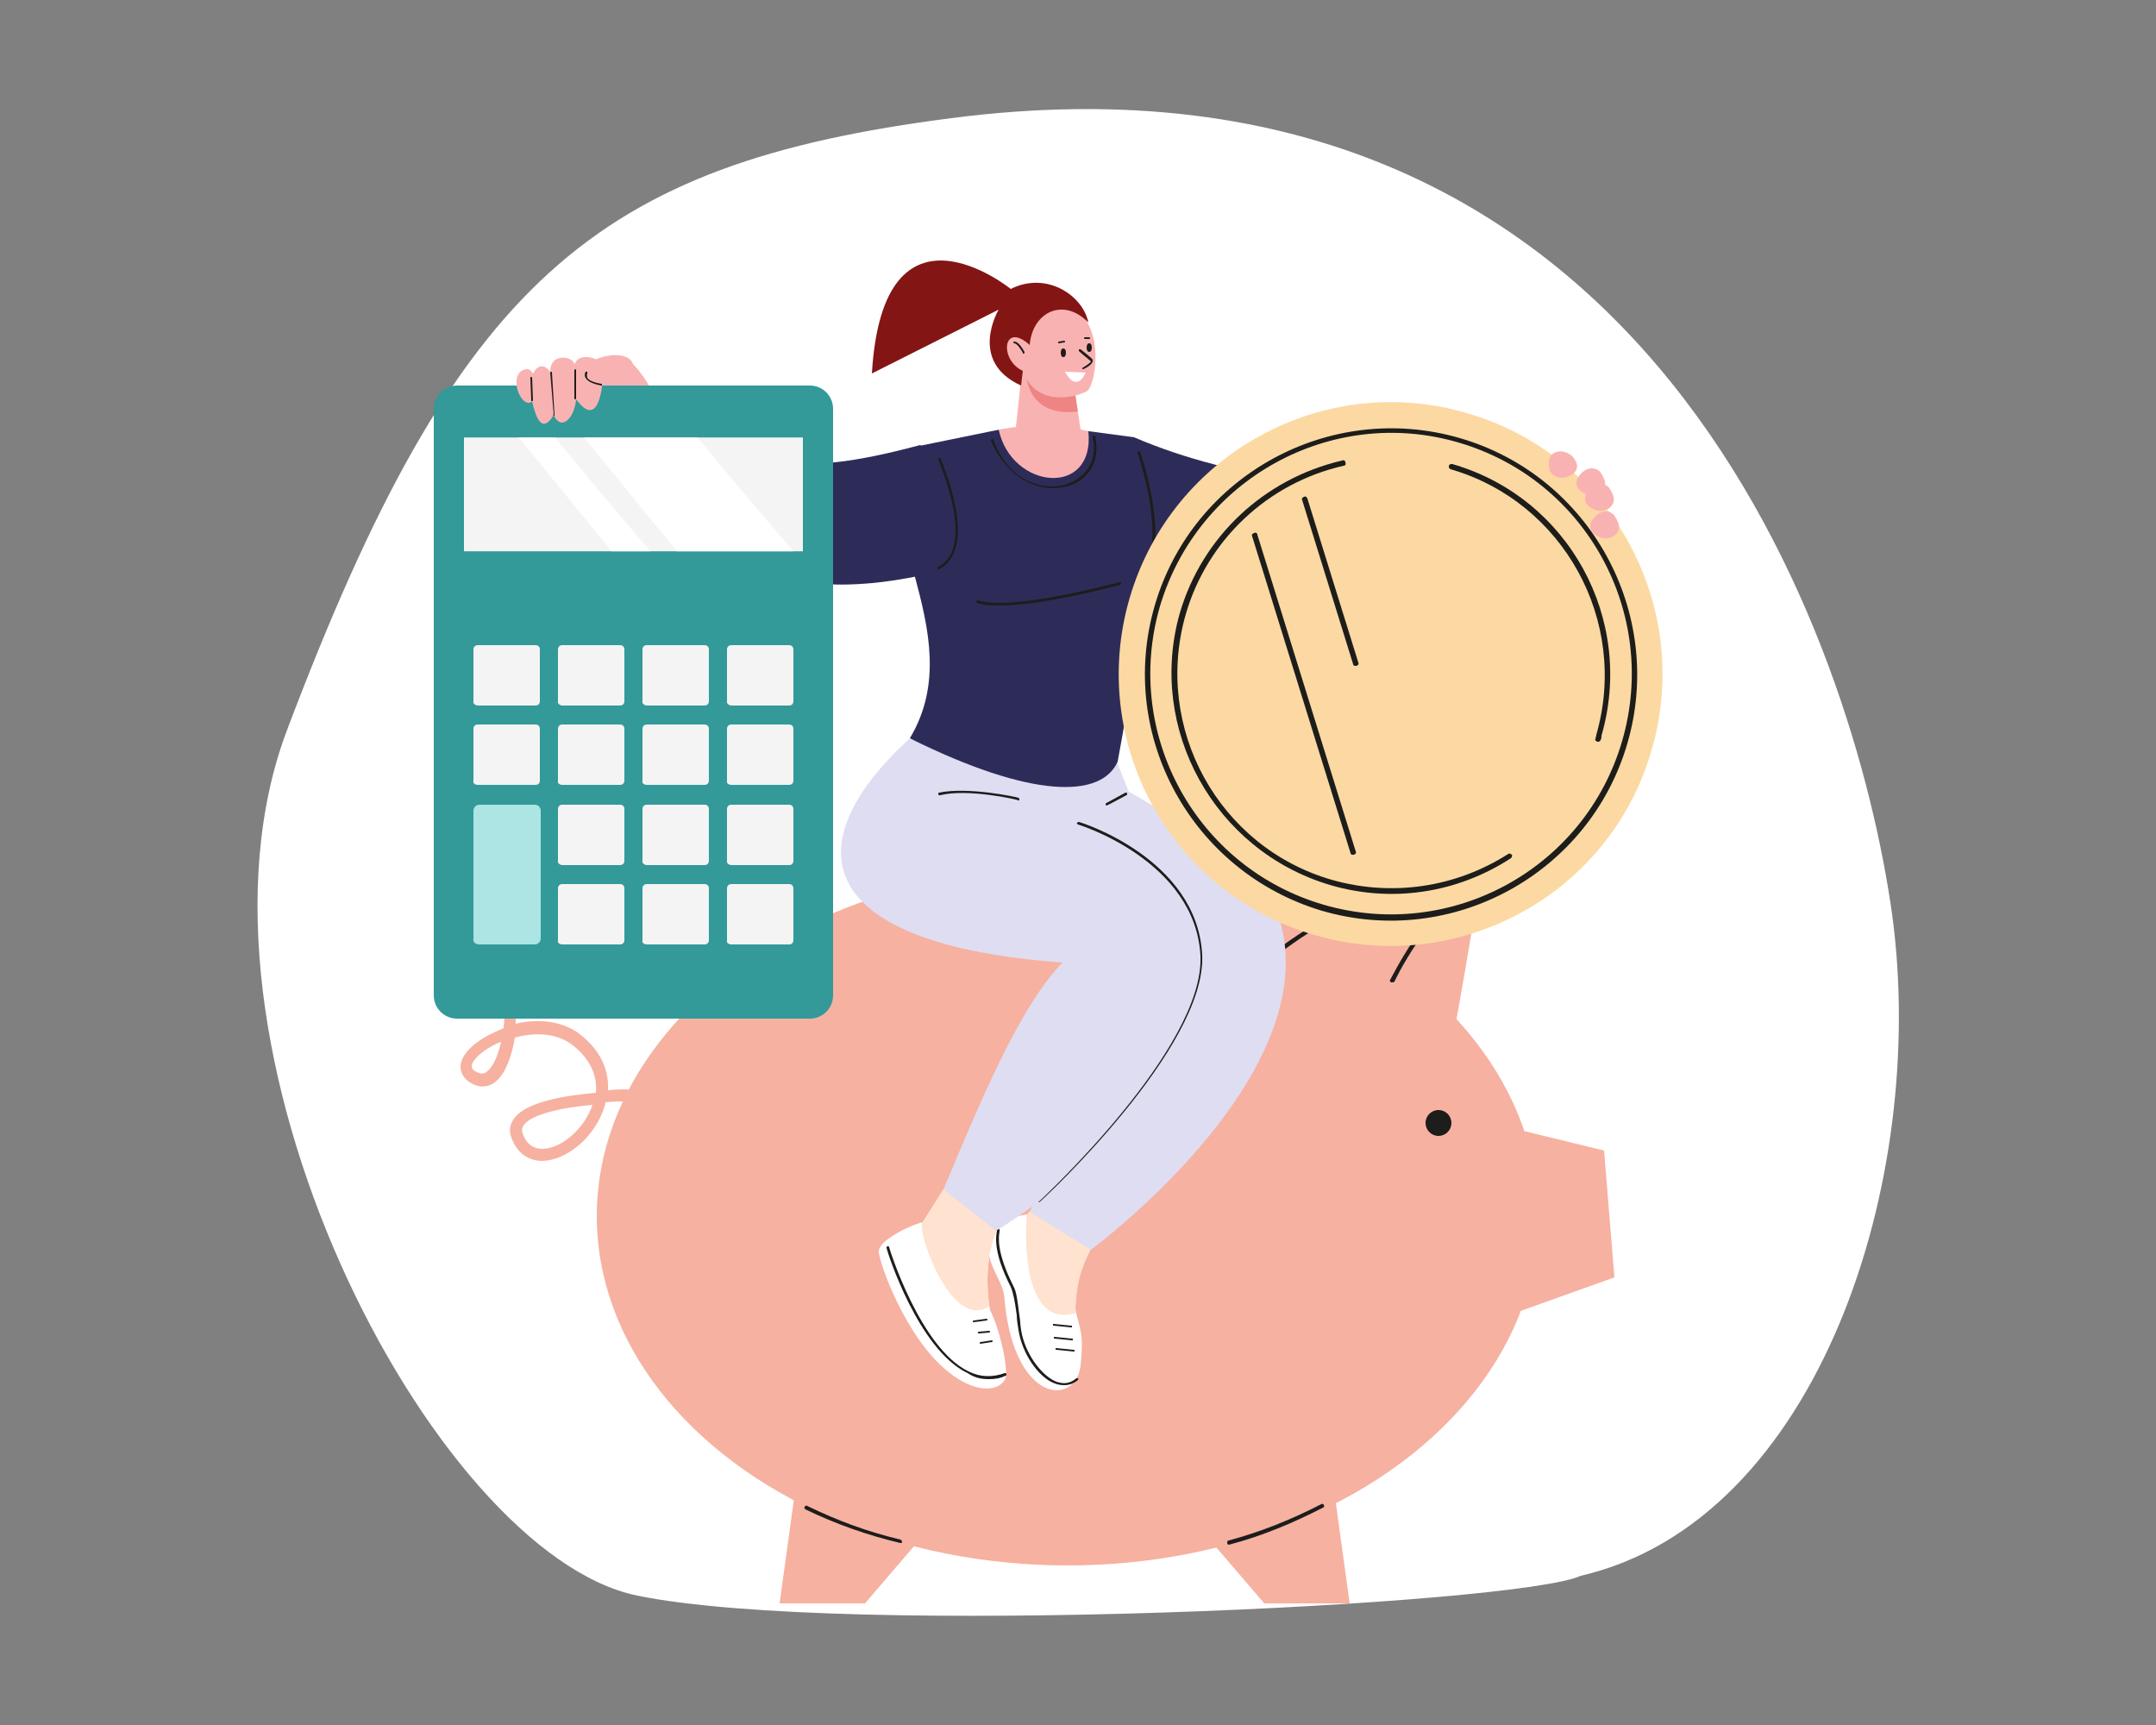 <?xml version="1.0" encoding="utf-8"?>
<!-- Generator: Adobe Illustrator 28.2.0, SVG Export Plug-In . SVG Version: 6.00 Build 0)  -->
<svg version="1.1" id="圖層_1" xmlns="http://www.w3.org/2000/svg" xmlns:xlink="http://www.w3.org/1999/xlink" x="0px" y="0px"
	 viewBox="0 0 250 200" style="enable-background:new 0 0 250 200;" xml:space="preserve">
<rect x="0" y="0" width="250" height="200" fill="#808080" stroke="none"/>
<style type="text/css">
	.st0{fill:#FFFFFF;}
	.st1{fill:#F6B1A1;}
	.st2{fill:#1D1D1B;}
	.st3{fill:#2D2C59;}
	.st4{fill:#F9B2B2;}
	.st5{clip-path:url(#XMLID_00000124141337457222891450000001034390022040764603_);fill:#FFE2CF;}
	.st6{clip-path:url(#XMLID_00000054247387572141194840000005601794583901578643_);fill:#FFE2CF;}
	.st7{fill:#DEDDF2;}
	.st8{clip-path:url(#XMLID_00000105388921457662838970000007294578957781210779_);fill:#EF8484;}
	.st9{fill:#841515;}
	.st10{fill:#FCD9A2;}
	.st11{fill:#339999;}
	.st12{clip-path:url(#XMLID_00000138556507357977778890000003215658610133139845_);fill:#FFFFFF;}
	.st13{fill:#F4F4F4;}
	.st14{fill:#ACE5E3;}
</style>
<g>
	<path class="st0" d="M183.3,182.7c-7.4,3.4-85.4,7.2-109.4,2.3c-23.8-4.9-54.4-64.1-40.6-100.4C53,32.5,69,19,110.3,13.7
		C191.8,3.1,215.1,75.3,219.4,106C223.6,136.8,210.9,176.3,183.3,182.7z"/>
	<g>
		<polygon class="st1" points="153.5,164.1 156.5,185.9 146.6,185.9 135.8,173.3 		"/>
		<g>
			<g>
				<ellipse class="st1" cx="123.8" cy="141" rx="54.6" ry="40.5"/>
				<polygon class="st1" points="169.6,129.4 186,133.4 187.2,148.1 166.8,155.4 				"/>
			</g>
			<path class="st1" d="M145.1,113c0,0,11.1-10.9,26.8-12.6c0,0-3.8,23.7-4.8,26.3C166,129.3,145.1,113,145.1,113z"/>
		</g>
		<polygon class="st1" points="93.4,164.1 90.4,185.9 100.3,185.9 111.1,173.3 		"/>
		<g>
			<path class="st2" d="M111.6,104.3c-0.1,0-0.2-0.1-0.2-0.2c0-0.1,0.1-0.3,0.2-0.3c7.2-1.5,14.7-1.5,22.3,0c0.1,0,0.2,0.1,0.2,0.3
				c0,0.1-0.2,0.2-0.3,0.2C126.2,102.8,118.8,102.8,111.6,104.3C111.6,104.3,111.6,104.3,111.6,104.3z"/>
		</g>
		<g>
			<path class="st2" d="M161.4,113.9c0,0-0.1,0-0.1,0c-0.1-0.1-0.2-0.2-0.1-0.3c0.2-0.3,4.1-8.4,8.5-10.2c0.1,0,0.3,0,0.3,0.1
				c0,0.1,0,0.3-0.1,0.3c-4.2,1.8-8.2,9.9-8.2,10C161.6,113.9,161.5,113.9,161.4,113.9z"/>
		</g>
		<circle class="st2" cx="166.8" cy="130.2" r="1.5"/>
		<g>
			<path class="st2" d="M146.1,112.3c-0.1,0-0.1,0-0.2-0.1c-0.1-0.1-0.1-0.2,0-0.3c1.8-1.6,4-3.2,6.5-4.7c0.1-0.1,0.3,0,0.3,0.1
				c0.1,0.1,0,0.3-0.1,0.3c-2.5,1.6-4.6,3.1-6.4,4.7C146.2,112.3,146.2,112.3,146.1,112.3z"/>
		</g>
		<g>
			<path class="st1" d="M62.9,134.6c-1.7,0-3-1-3.6-2.7c-0.3-0.8-0.2-1.5,0.3-2.2c1.4-2,6.1-2.7,9.5-3c0.2-2.1-0.8-4.1-2.8-5.6
				c-1.9-1.4-4.4-1.4-6.6-0.8c-0.3,1.9-1,4-2.1,5c-0.9,0.8-2,0.9-3.1,0.2c-0.8-0.5-1.1-1.2-1.1-1.9c0.1-1.6,2.1-3.1,3.9-3.9
				c0.4-0.2,0.7-0.3,1.1-0.5c0.1-0.9,0.1-1.5,0-1.8c-0.2-0.3,0-0.8,0.3-0.9c0.3-0.2,0.8,0,0.9,0.3c0.2,0.3,0.2,1,0.2,1.9
				c2.4-0.6,5.2-0.4,7.3,1.1c2.9,2.2,3.5,4.7,3.4,6.6c1.1-0.1,1.9-0.1,2.1-0.1c0.4,0,0.7,0.3,0.7,0.7c0,0.4-0.3,0.7-0.7,0.7
				c-0.7,0-1.5,0-2.4,0.1c0,0.2-0.1,0.4-0.1,0.5C69,131.8,65.8,134.5,62.9,134.6C63,134.6,62.9,134.6,62.9,134.6z M68.7,128.1
				c-3.5,0.3-7.2,1.1-8,2.4c-0.2,0.3-0.2,0.6-0.1,0.9c0.4,1.2,1.2,1.8,2.3,1.8c0,0,0,0,0.1,0C65.2,133.1,67.8,130.8,68.7,128.1z
				 M58.1,120.8c-0.1,0-0.2,0.1-0.3,0.1c-2,0.9-3.1,2.1-3.1,2.7c0,0.1,0,0.4,0.4,0.6c0.7,0.4,1.1,0.3,1.4,0
				C57.2,123.7,57.8,122.2,58.1,120.8z"/>
		</g>
		<g>
			<path class="st2" d="M104.4,178.9C104.4,178.9,104.4,178.9,104.4,178.9c-3.8-0.9-7.5-2.2-11-3.9c-0.1-0.1-0.2-0.2-0.1-0.3
				c0.1-0.1,0.2-0.2,0.3-0.1c3.5,1.7,7,3,10.8,3.9c0.1,0,0.2,0.2,0.2,0.3C104.6,178.9,104.5,178.9,104.4,178.9z"/>
		</g>
		<g>
			<path class="st2" d="M142.5,179.1c-0.1,0-0.2-0.1-0.2-0.2c0-0.1,0-0.3,0.2-0.3c3.7-1,7.2-2.4,10.7-4.2c0.1-0.1,0.3,0,0.3,0.1
				c0.1,0.1,0,0.3-0.1,0.3C149.9,176.6,146.3,178.1,142.5,179.1C142.5,179.1,142.5,179.1,142.5,179.1z"/>
		</g>
		<path class="st3" d="M176.5,57.5c-18.9-0.3-33.1-1.7-45-6.8V66c10.2,5.4,29.3,6.3,48.9-0.1L176.5,57.5z"/>
		<path class="st4" d="M76.2,47c-0.8-3.1-3.4-5.4-3.4-5.4c-3.9-0.9-11.1,4.9-11.1,4.9c3,2.4,4.9,4.9,8.3,6.1
			C70,53,75.2,51.3,76.2,47z"/>
		<path class="st3" d="M106.7,51.6C91,55.8,87.2,53.7,76.2,47c-1,3.7-3.2,4.3-6.2,5.5c11.8,12.6,20.3,17.7,36.9,14.2
			C111.4,63.9,110.5,54.2,106.7,51.6z"/>
		<g>
			<g>
				<defs>
					<path id="XMLID_00000068666224169052493580000006994215966170472626_" d="M114.6,143.1c0.1-1.2,2.6-2,4.5-2.3l3-2.9l4.9,5.9
						c-1.3,2.5-2.2,4.2-2.3,8c0.5,2.4,1,2.7,0.6,6.5c-0.5,4.7-7.6,4.6-8.8-7.4C116.5,148.3,114.1,146.9,114.6,143.1z"/>
				</defs>
				<use xlink:href="#XMLID_00000068666224169052493580000006994215966170472626_"  style="overflow:visible;fill:#FFFFFF;"/>
				<clipPath id="XMLID_00000027588537000620798810000001232517870286952330_">
					<use xlink:href="#XMLID_00000068666224169052493580000006994215966170472626_"  style="overflow:visible;"/>
				</clipPath>
				<path style="clip-path:url(#XMLID_00000027588537000620798810000001232517870286952330_);fill:#FFE2CF;" d="M119.1,140.5
					c-0.1,0.2-1.2,13.5,5.4,11.8c6.2-1.6,4.5-10.5,4.5-10.5S121.1,136.5,119.1,140.5z"/>
			</g>
			<g>
				<path class="st2" d="M122.3,160.4c-1.9-0.7-3.8-3.5-4.2-6.2c-0.1-0.6-0.2-1.2-0.2-1.7c-0.2-1.5-0.4-2.6-0.7-3.3
					c-2.1-4.1-1.7-5.9-1.6-6.5c0,0,0-0.1,0-0.1c0-0.1,0-0.1,0.1-0.1c0.1,0,0.1,0,0.2,0c0,0.1,0,0.1,0,0.3c-0.1,0.6-0.4,2.3,1.6,6.3
					c0.4,0.7,0.5,1.9,0.7,3.4c0.1,0.5,0.1,1.1,0.2,1.7c0.4,2.6,2.3,5.3,4.1,6c0.9,0.3,1.6,0.2,2.3-0.4c0.1,0,0.1,0,0.2,0
					s0,0.1,0,0.2c-0.5,0.4-1,0.6-1.6,0.6C122.9,160.6,122.6,160.5,122.3,160.4z"/>
			</g>
			<g>
				<path class="st2" d="M124.2,153.9c0.1,0,0.1,0,0.1-0.1c0-0.1,0-0.1-0.1-0.1l-2-0.2c-0.1,0-0.1,0-0.1,0.1c0,0.1,0,0.1,0.1,0.1
					L124.2,153.9C124.2,153.9,124.2,153.9,124.2,153.9z"/>
			</g>
			<g>
				<path class="st2" d="M124.3,155.4c0.1,0,0.1,0,0.1-0.1c0-0.1,0-0.1-0.1-0.1l-2-0.2c-0.1,0-0.1,0-0.1,0.1c0,0.1,0,0.1,0.1,0.1
					L124.3,155.4C124.3,155.4,124.3,155.4,124.3,155.4z"/>
			</g>
			<g>
				<path class="st2" d="M124.5,156.7c0.1,0,0.1,0,0.1-0.1c0-0.1,0-0.1-0.1-0.1l-2-0.2c-0.1,0-0.1,0-0.1,0.1c0,0.1,0,0.1,0.1,0.1
					L124.5,156.7C124.5,156.7,124.5,156.7,124.5,156.7z"/>
			</g>
		</g>
		<g>
			<g>
				<defs>
					<path id="XMLID_00000008827630804957325400000015658646424090785942_" d="M101.9,145.1c0-1.2,3.2-2.9,5.1-3.4l2.4-3.8l6.9,3.1
						c-1.9,3.6-2.1,7.3-1.5,10.9c1,1.9,2.1,6.3,1.8,7.9c-0.8,1.7-3.7,1.7-6.7-0.8C105,155.1,101.9,146.3,101.9,145.1z"/>
				</defs>
				<use xlink:href="#XMLID_00000008827630804957325400000015658646424090785942_"  style="overflow:visible;fill:#FFFFFF;"/>
				<clipPath id="XMLID_00000005269153347180191270000010100397608645051031_">
					<use xlink:href="#XMLID_00000008827630804957325400000015658646424090785942_"  style="overflow:visible;"/>
				</clipPath>
				<path style="clip-path:url(#XMLID_00000005269153347180191270000010100397608645051031_);fill:#FFE2CF;" d="M106.4,139.3
					l0.5,2.6c-0.3,1.7,3.6,12.5,7.9,9.5c4.2-2.9,1.4-14.2,1.4-14.2l-7.9-2.8L106.4,139.3z"/>
			</g>
			<g>
				<path class="st2" d="M114.7,159.9c0.7,0,1.3-0.1,1.9-0.4c0.1,0,0.1-0.1,0.1-0.2c0-0.1-0.1-0.1-0.2-0.1c-1.4,0.5-2.8,0.5-4.2-0.2
					c-5.6-2.7-9.2-14.3-9.2-14.4c0-0.1-0.1-0.1-0.2-0.1c-0.1,0-0.1,0.1-0.1,0.2c0.1,0.5,3.7,11.8,9.4,14.5
					C113.1,159.8,113.9,159.9,114.7,159.9z"/>
			</g>
			<g>
				<path class="st2" d="M112.9,153.3c0,0,1.5-0.2,1.5-0.2c0.1,0,0.1-0.1,0.1-0.1c0-0.1-0.1-0.1-0.1-0.1l-1.5,0.2
					c-0.1,0-0.1,0.1-0.1,0.1C112.8,153.2,112.8,153.3,112.9,153.3z"/>
			</g>
			<g>
				<path class="st2" d="M113.5,154.6c0,0,1.2-0.1,1.2-0.1c0.1,0,0.1-0.1,0.1-0.1c0-0.1-0.1-0.1-0.1-0.1l-1.2,0.1
					c-0.1,0-0.1,0.1-0.1,0.1C113.3,154.5,113.4,154.6,113.5,154.6z"/>
			</g>
			<g>
				<path class="st2" d="M113.7,155.8c0,0,1.3-0.2,1.3-0.2c0.1,0,0.1-0.1,0.1-0.1c0-0.1-0.1-0.1-0.1-0.1l-1.3,0.2
					c-0.1,0-0.1,0.1-0.1,0.1C113.6,155.8,113.7,155.8,113.7,155.8z"/>
			</g>
		</g>
		<path class="st7" d="M133.9,109.6c-18.5-14-13.2-18.9-3-17.8c0,0,15.2,8.2,17.7,15.6c4.4,18-22.1,37.5-22.1,37.5l-7.1-4.4
			L133.9,109.6z"/>
		<path class="st7" d="M138.6,107.3c-1.7-5.9-6.8-13.2-6.8-13.2l-2.7-6.8l-23.7-1.6c-13.6,12.5-10.8,23.8,17.8,25.9
			c-5,5.2-9.4,15.8-13.8,26.3l6.1,4.8C115.5,142.7,144,125.7,138.6,107.3z"/>
		<g>
			<path class="st2" d="M120.5,139.4c0.3-0.2,19.4-17.9,18.9-28.7c-0.6-11.2-14.2-15.4-14.3-15.4c-0.1,0-0.1,0-0.2,0.1
				s0,0.1,0.1,0.2c0.1,0,13.6,4.2,14.2,15.2c0.5,10.7-18.5,28.3-18.7,28.5C120.4,139.2,120.4,139.3,120.5,139.4
				C120.5,139.4,120.5,139.4,120.5,139.4z"/>
		</g>
		<path class="st3" d="M131.5,50.7l-5.2-0.7l-10.4-0.2l-9.3,1.9c-7.4,7.7,6.4,21.4-1.1,33.9c14.1,7,22.2,7,24.1,2.7
			c0,0,2.6-14.2,3.4-19.8C134.6,57.4,131.5,50.7,131.5,50.7z"/>
		<g>
			<g>
				<defs>
					<path id="XMLID_00000039835844945338991090000017384421648480147849_" d="M123.9,40.7l1.4,9.1l0.9,0.2
						c0.8,7.7-8.9,6.8-10.4-0.2l2-0.3l0.8-7.4L123.9,40.7z"/>
				</defs>
				<use xlink:href="#XMLID_00000039835844945338991090000017384421648480147849_"  style="overflow:visible;fill:#F9B2B2;"/>
				<clipPath id="XMLID_00000176751570671125161230000001364005475023170238_">
					<use xlink:href="#XMLID_00000039835844945338991090000017384421648480147849_"  style="overflow:visible;"/>
				</clipPath>
				<path style="clip-path:url(#XMLID_00000176751570671125161230000001364005475023170238_);fill:#EF8484;" d="M118.9,42.1
					c0,0-0.6,6.5,6.2,5.6c3.3-0.4,1.3-5.2,1.3-5.2l-8.8-0.4L118.9,42.1z"/>
			</g>
			<path class="st4" d="M118.6,43c1.6,4.5,6.7,2.9,7.5,2.3c0.8-0.6,1.9-6.1-0.7-8.8c-2.6-2.7-6.5-2.4-8.7-0.2
				C114.5,38.5,115.7,43.8,118.6,43z"/>
			<path class="st9" d="M119.4,40c0.3-3.8,3.9-5.6,6.8-2.6c-0.6-3.1-4.8-6-9-3.9c0,0-14.8-12-16.1,9.8l14.7-7.4c0,0-3.6,6,2.6,8.8
				l0.2-1.7C115.8,41.7,116.3,37.2,119.4,40z"/>
		</g>
		<g>
			<path class="st2" d="M128.3,93.4c0.1,0,2.3-1.2,2.3-1.2c0.1,0,0.1-0.1,0.1-0.2c0-0.1-0.1-0.1-0.2-0.1l-2.2,1.2
				c-0.1,0-0.1,0.1-0.1,0.2C128.2,93.3,128.3,93.4,128.3,93.4z"/>
		</g>
		<g>
			<path class="st2" d="M118.1,92.8c0.1,0,0.1,0,0.1-0.1c0-0.1,0-0.1-0.1-0.2c-0.2-0.1-5.9-1.3-9.2-0.6c-0.1,0-0.1,0.1-0.1,0.2
				c0,0.1,0.1,0.1,0.2,0.1C112.2,91.4,118,92.7,118.1,92.8C118.1,92.8,118.1,92.8,118.1,92.8z"/>
		</g>
		<g>
			<path class="st2" d="M125.6,42.8c0.3-0.1,1-0.5,1.1-0.9c0-0.1,0-0.1,0-0.2c-0.2-0.3-1.3-1.1-1.4-1.2c-0.1,0-0.1,0-0.2,0
				c0,0.1,0,0.1,0,0.2c0.3,0.3,1.2,1,1.4,1.2c0,0.1-0.4,0.4-0.9,0.7c-0.1,0-0.1,0.1-0.1,0.2C125.5,42.8,125.5,42.8,125.6,42.8z"/>
		</g>
		<path class="st2" d="M123,40.9c0,0.3,0.1,0.5,0.3,0.5c0.2,0,0.3-0.2,0.3-0.5c0-0.3-0.1-0.5-0.3-0.5C123.1,40.4,123,40.6,123,40.9z
			"/>
		<path class="st2" d="M126,40.3c0,0.3,0.1,0.5,0.3,0.5s0.3-0.2,0.3-0.5c0-0.3-0.1-0.5-0.3-0.5S126,40,126,40.3z"/>
		<path class="st0" d="M125.9,43.2l-2.4-0.1C123.5,43.1,124.7,45.7,125.9,43.2z"/>
		<g>
			<path class="st2" d="M125.8,39.3h0.5c0.1,0,0.1-0.1,0.1-0.1c0-0.1-0.1-0.1-0.1-0.1h-0.5c-0.1,0-0.1,0.1-0.1,0.1
				C125.7,39.3,125.8,39.3,125.8,39.3z"/>
		</g>
		<g>
			<path class="st2" d="M122.8,39.8c0,0,0.6-0.1,0.6-0.1c0.1,0,0.1-0.1,0.1-0.1c0-0.1-0.1-0.1-0.1-0.1l-0.6,0.1
				c-0.1,0-0.1,0.1-0.1,0.1C122.6,39.7,122.7,39.8,122.8,39.8z"/>
		</g>
		<g>
			<path class="st2" d="M118.7,41c0.1,0,0.1-0.1,0.1-0.2c-0.1-0.1-0.6-1.2-1.2-1.2c-0.1,0-0.1,0.1-0.1,0.1c0,0.1,0.1,0.1,0.1,0.1
				c0.3,0,0.8,0.7,1,1.1C118.6,41,118.6,41,118.7,41z"/>
		</g>
		<g>
			<path class="st2" d="M122.1,56.6c0.6,0,1.1-0.1,1.6-0.2c2.6-0.7,3.9-3,3.3-5.8c0-0.1-0.1-0.1-0.2-0.1c-0.1,0-0.1,0.1-0.1,0.2
				c0.7,3.2-1.3,4.9-3.2,5.5c-2.9,0.8-6.7-0.7-8.3-5.2c0-0.1-0.1-0.1-0.2-0.1c-0.1,0-0.1,0.1-0.1,0.2
				C116.5,54.8,119.4,56.6,122.1,56.6z"/>
		</g>
		<g>
			<path class="st2" d="M133.2,66.7c0.1,0,0.1,0,0.1-0.1c2-5.9-1.1-14.1-1.1-14.2c0-0.1-0.1-0.1-0.2-0.1c-0.1,0-0.1,0.1-0.1,0.2
				c0,0.1,3,8.1,1.1,14C133.1,66.6,133.1,66.7,133.2,66.7C133.2,66.7,133.2,66.7,133.2,66.7z"/>
		</g>
		<g>
			<path class="st2" d="M108.9,66c4.7-2.5,0.3-12.4,0.2-12.8c0-0.1-0.1-0.1-0.2-0.1c-0.1,0-0.1,0.1-0.1,0.2c0,0.1,4.5,10.1,0,12.4
				c-0.1,0-0.1,0.1-0.1,0.2C108.8,66,108.8,66,108.9,66z"/>
		</g>
		<g>
			<path class="st2" d="M116,70.2c5.1,0,13.5-2.3,13.9-2.4c0.1,0,0.1-0.1,0.1-0.2c0-0.1-0.1-0.1-0.2-0.1c-0.1,0-12.4,3.4-16.4,2.1
				c-0.1,0-0.1,0-0.2,0.1c0,0.1,0,0.1,0.1,0.2C114.1,70.2,115,70.2,116,70.2z"/>
		</g>
		<g>
			<path class="st10" d="M131,69.3c-4.9,16.7,4.7,34.3,21.4,39.1c16.7,4.9,34.3-4.7,39.1-21.4c4.9-16.7-4.7-34.3-21.4-39.1
				C153.5,43,135.9,52.6,131,69.3z"/>
			<g>
				<path class="st2" d="M133.9,70.2c4.4-15.1,20.3-23.8,35.4-19.4c15.1,4.4,23.8,20.3,19.4,35.4c-4.4,15.1-20.3,23.8-35.4,19.4
					C138.2,101.1,129.5,85.3,133.9,70.2z M134.5,70.3c-4.3,14.8,4.2,30.3,19,34.6c14.8,4.3,30.3-4.2,34.6-19
					c4.3-14.8-4.2-30.3-19-34.6C154.4,47,138.9,55.5,134.5,70.3z"/>
			</g>
			<g>
				<path class="st2" d="M185.2,86c0.2,0,0.3,0,0.4-0.2c0.1-0.2,0.1-0.3,0.1-0.5c3.9-13.5-3.8-27.6-17.3-31.5c-0.2,0-0.3,0-0.4,0.2
					c0,0.2,0,0.3,0.2,0.4c13.1,3.8,20.7,17.6,16.9,30.8c0,0.2-0.1,0.3-0.1,0.5C184.9,85.7,185,85.9,185.2,86
					C185.2,86,185.2,86,185.2,86z"/>
			</g>
			<g>
				<path class="st2" d="M154.2,102.6c7.1,2.1,14.7,1,21-3.1c0.1-0.1,0.2-0.3,0.1-0.4c-0.1-0.1-0.3-0.2-0.4-0.1
					c-6.1,3.9-13.5,5-20.5,3c-13.1-3.8-20.7-17.6-16.9-30.8c2.5-8.6,9.5-15.2,18.3-17.2c0.2,0,0.3-0.2,0.2-0.4
					c0-0.2-0.2-0.3-0.4-0.2c-9,2.1-16.2,8.8-18.8,17.7C133,84.5,140.8,98.6,154.2,102.6z"/>
			</g>
			<g>
				<path class="st2" d="M157.1,77.2c0.1,0,0.1,0,0.2,0c0.2-0.1,0.3-0.2,0.2-0.4l-5.9-19c-0.1-0.2-0.2-0.3-0.4-0.2
					c-0.2,0.1-0.3,0.2-0.2,0.4l5.9,19C156.9,77.1,157,77.2,157.1,77.2z"/>
			</g>
			<g>
				<path class="st2" d="M156.8,99.1c0.1,0,0.1,0,0.2,0c0.2-0.1,0.3-0.2,0.2-0.4L145.8,62c0-0.2-0.2-0.3-0.4-0.2
					c-0.2,0.1-0.3,0.2-0.2,0.4l11.4,36.7C156.6,99,156.7,99.1,156.8,99.1z"/>
			</g>
		</g>
		<path class="st4" d="M179.6,53.6c0,0.7,0,1.3,0.9,1.7c0.9,0.4,3.4-0.5,1.9-2.3C181.4,51.9,179.6,52.2,179.6,53.6z"/>
		<path class="st4" d="M186,55.5c-0.3-0.6-0.5-1.2-1.5-1.2c-1,0-2.8,1.9-0.8,2.9C185,57.8,186.6,56.8,186,55.5z"/>
		<path class="st4" d="M187,57.3c-0.3-0.6-0.5-1.2-1.5-1.2c-1,0-2.8,1.9-0.8,2.9C186,59.7,187.6,58.7,187,57.3z"/>
		<path class="st4" d="M187.6,60.5c-0.3-0.6-0.5-1.2-1.5-1.2c-1,0-2.8,1.9-0.8,2.9C186.7,62.9,188.2,61.8,187.6,60.5z"/>
		<g>
			<path class="st11" d="M53,118.1l40.9,0c1.5,0,2.7-1.2,2.7-2.7l0-68c0-1.5-1.2-2.7-2.7-2.7l-40.9,0c-1.5,0-2.7,1.2-2.7,2.7l0,68
				C50.3,116.9,51.5,118.1,53,118.1z"/>
			<g>
				<defs>
					
						<rect id="XMLID_00000048500605025482727230000012018792610862527643_" x="53.8" y="50.7" transform="matrix(-1 4.982387e-05 -4.982387e-05 -1 146.903 114.614)" width="39.3" height="13.2"/>
				</defs>
				<use xlink:href="#XMLID_00000048500605025482727230000012018792610862527643_"  style="overflow:visible;fill:#F4F4F4;"/>
				<clipPath id="XMLID_00000133525866676267997390000007308157478115556225_">
					<use xlink:href="#XMLID_00000048500605025482727230000012018792610862527643_"  style="overflow:visible;"/>
				</clipPath>
				<path style="clip-path:url(#XMLID_00000133525866676267997390000007308157478115556225_);fill:#FFFFFF;" d="M74.8,42.9
					c0.7,1.9,22.8,27.6,22.8,27.6l-14.3-0.7l-19.6-24L74.8,42.9z"/>
				<path style="clip-path:url(#XMLID_00000133525866676267997390000007308157478115556225_);fill:#FFFFFF;" d="M59.3,44.1
					C60,46,82.1,71.8,82.1,71.8l-8.4-4.5L54,43.2L59.3,44.1z"/>
			</g>
			<g>
				<g>
					<g>
						<path class="st13" d="M84.8,81.8l6.7,0c0.3,0,0.5-0.2,0.5-0.5l0-6c0-0.3-0.2-0.5-0.5-0.5l-6.7,0c-0.3,0-0.5,0.2-0.5,0.5l0,6
							C84.2,81.5,84.5,81.8,84.8,81.8z"/>
						<path class="st13" d="M75,81.8l6.7,0c0.3,0,0.5-0.2,0.5-0.5l0-6c0-0.3-0.2-0.5-0.5-0.5l-6.7,0c-0.3,0-0.5,0.2-0.5,0.5l0,6
							C74.4,81.5,74.7,81.8,75,81.8z"/>
						<path class="st13" d="M65.2,81.8l6.7,0c0.3,0,0.5-0.2,0.5-0.5l0-6c0-0.3-0.2-0.5-0.5-0.5l-6.7,0c-0.3,0-0.5,0.2-0.5,0.5l0,6
							C64.6,81.5,64.9,81.8,65.2,81.8z"/>
						<path class="st13" d="M55.4,81.8l6.7,0c0.3,0,0.5-0.2,0.5-0.5l0-6c0-0.3-0.2-0.5-0.5-0.5l-6.7,0c-0.3,0-0.5,0.2-0.5,0.5l0,6
							C54.8,81.5,55.1,81.8,55.4,81.8z"/>
					</g>
					<g>
						<path class="st13" d="M84.8,91l6.7,0c0.3,0,0.5-0.2,0.5-0.5l0-6c0-0.3-0.2-0.5-0.5-0.5l-6.7,0c-0.3,0-0.5,0.2-0.5,0.5l0,6
							C84.2,90.8,84.5,91,84.8,91z"/>
						<path class="st13" d="M75,91l6.7,0c0.3,0,0.5-0.2,0.5-0.5l0-6c0-0.3-0.2-0.5-0.5-0.5L75,84c-0.3,0-0.5,0.2-0.5,0.5l0,6
							C74.4,90.8,74.7,91,75,91z"/>
						<path class="st13" d="M65.2,91l6.7,0c0.3,0,0.5-0.2,0.5-0.5l0-6c0-0.3-0.2-0.5-0.5-0.5l-6.7,0c-0.3,0-0.5,0.2-0.5,0.5l0,6
							C64.6,90.8,64.9,91,65.2,91z"/>
						<path class="st13" d="M55.4,91l6.7,0c0.3,0,0.5-0.2,0.5-0.5l0-6c0-0.3-0.2-0.5-0.5-0.5l-6.7,0c-0.3,0-0.5,0.2-0.5,0.5l0,6
							C54.8,90.8,55.1,91,55.4,91z"/>
					</g>
					<g>
						<path class="st13" d="M84.8,100.3l6.7,0c0.3,0,0.5-0.2,0.5-0.5l0-6c0-0.3-0.2-0.5-0.5-0.5l-6.7,0c-0.3,0-0.5,0.2-0.5,0.5l0,6
							C84.2,100,84.5,100.3,84.8,100.3z"/>
						<path class="st13" d="M75,100.3l6.7,0c0.3,0,0.5-0.2,0.5-0.5l0-6c0-0.3-0.2-0.5-0.5-0.5l-6.7,0c-0.3,0-0.5,0.2-0.5,0.5l0,6
							C74.4,100,74.7,100.3,75,100.3z"/>
						<path class="st13" d="M65.2,100.3l6.7,0c0.3,0,0.5-0.2,0.5-0.5l0-6c0-0.3-0.2-0.5-0.5-0.5l-6.7,0c-0.3,0-0.5,0.2-0.5,0.5l0,6
							C64.6,100,64.9,100.3,65.2,100.3z"/>
					</g>
				</g>
				<g>
					<path class="st13" d="M84.8,109.5l6.7,0c0.3,0,0.5-0.2,0.5-0.5l0-6c0-0.3-0.2-0.5-0.5-0.5l-6.7,0c-0.3,0-0.5,0.2-0.5,0.5l0,6
						C84.2,109.3,84.5,109.5,84.8,109.5z"/>
					<path class="st13" d="M75,109.5l6.7,0c0.3,0,0.5-0.2,0.5-0.5l0-6c0-0.3-0.2-0.5-0.5-0.5l-6.7,0c-0.3,0-0.5,0.2-0.5,0.5l0,6
						C74.4,109.3,74.7,109.5,75,109.5z"/>
					<path class="st13" d="M65.2,109.5l6.7,0c0.3,0,0.5-0.2,0.5-0.5l0-6c0-0.3-0.2-0.5-0.5-0.5l-6.7,0c-0.3,0-0.5,0.2-0.5,0.5l0,6
						C64.6,109.3,64.9,109.5,65.2,109.5z"/>
					<path class="st14" d="M55.6,109.5l6.4,0c0.4,0,0.7-0.3,0.7-0.7l0-14.8c0-0.4-0.3-0.7-0.7-0.7l-6.4,0c-0.4,0-0.7,0.3-0.7,0.7
						l0,14.8C54.8,109.2,55.1,109.5,55.6,109.5z"/>
				</g>
			</g>
		</g>
		<path class="st4" d="M61.1,42.8c-2.2,0.2-1,4.1,0.3,3.9C62.4,46.5,62.3,42.7,61.1,42.8z"/>
		<path class="st4" d="M70,42.7c0-1.1-2.9-2.1-3.4-0.4c0.1-0.9-2.8-1.6-2.8,0.8c-1.4-1.9-3.3,0.7-1.6,5.1c0.5,1.2,1.2,1.3,2-0.1
			c0.8,1.9,2.4,0.5,2.6-1.8C66.9,46.3,69.6,50.8,70,42.7z"/>
		<path class="st4" d="M72.8,41.5c0.9,0.5,0.8,1.8,0.4,2.5c-0.4,0.7-4.6,1-5.4-0.8C67.2,42,71.1,40.5,72.8,41.5z"/>
		<g>
			<path class="st2" d="M69.7,44.7c0.1,0,0.1,0,0.1-0.1c0-0.1,0-0.1-0.1-0.1c-1.1-0.2-1.5-0.5-1.6-0.7c-0.1-0.3,0-0.5,0-0.5
				c0-0.1,0-0.1,0-0.2c-0.1,0-0.1,0-0.2,0c0,0-0.2,0.4,0,0.7C68.1,44.2,68.7,44.5,69.7,44.7C69.7,44.7,69.7,44.7,69.7,44.7z"/>
		</g>
		<g>
			<path class="st2" d="M64.2,48.2c0.1,0,0.1-0.1,0.1-0.1L64,43.2c0-0.1-0.1-0.1-0.1-0.1c-0.1,0-0.1,0.1-0.1,0.1l0.4,4.8
				C64.1,48.1,64.2,48.2,64.2,48.2z"/>
		</g>
		<g>
			<path class="st2" d="M66.7,46.3c0.1,0,0.1-0.1,0.1-0.1v-3.3c0-0.1-0.1-0.1-0.1-0.1s-0.1,0.1-0.1,0.1v3.3
				C66.6,46.2,66.6,46.3,66.7,46.3z"/>
		</g>
		<g>
			<path class="st2" d="M61.7,46.5c0.1,0,0.1-0.1,0.1-0.1l-0.1-2.6c0-0.1-0.1-0.1-0.1-0.1c-0.1,0-0.1,0.1-0.1,0.1l0.1,2.6
				C61.6,46.5,61.6,46.5,61.7,46.5z"/>
		</g>
	</g>
</g>
</svg>
